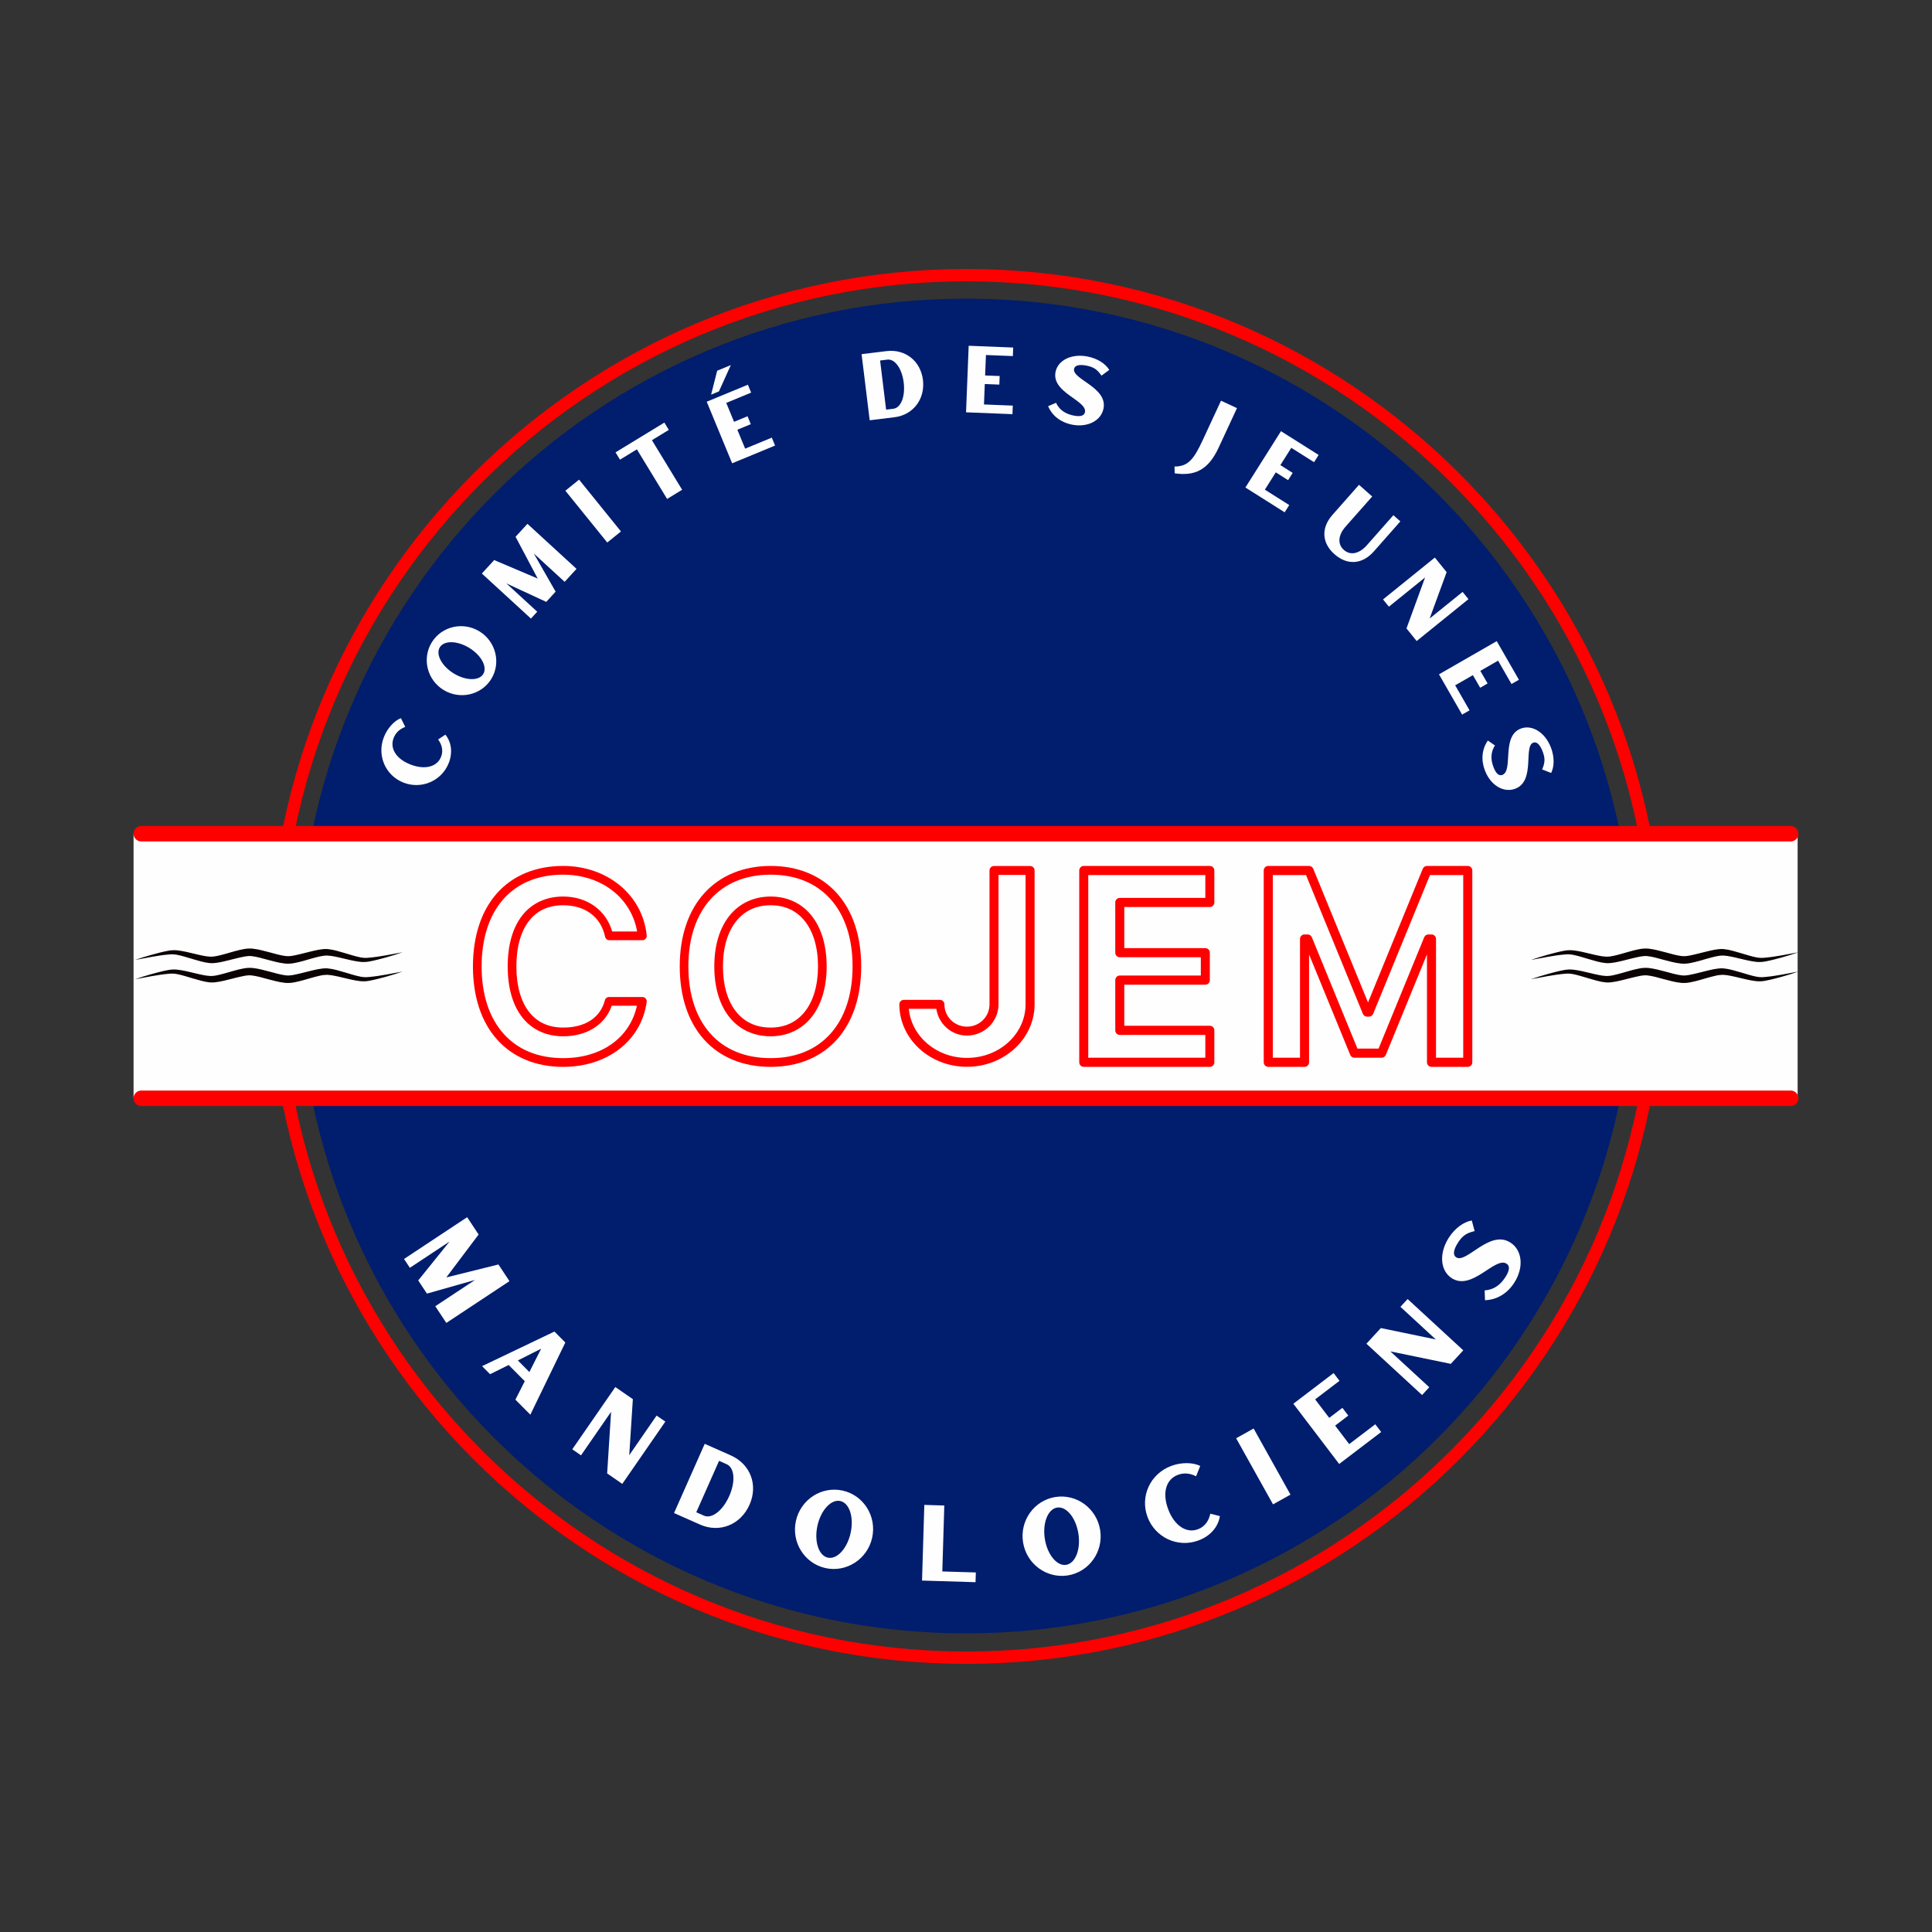 <svg xmlns="http://www.w3.org/2000/svg" xmlns:xlink="http://www.w3.org/1999/xlink" width="500" zoomAndPan="magnify" viewBox="0 0 375 375" height="500" preserveAspectRatio="xMidYMid meet" version="1.0"><rect x="0" y="0" width="375" height="375" fill="#333333" stroke="none"/><defs><g/><clipPath id="6ac2512652"><path d="M 52.207 52.207 L 322.957 52.207 L 322.957 322.957 L 52.207 322.957 Z M 52.207 52.207 " clip-rule="nonzero"/></clipPath><clipPath id="24005b583a"><path d="M 57.965 57.965 L 317.035 57.965 L 317.035 317.035 L 57.965 317.035 Z M 57.965 57.965 " clip-rule="nonzero"/></clipPath><clipPath id="f3ee29b88b"><path d="M 187.5 57.965 C 115.961 57.965 57.965 115.961 57.965 187.5 C 57.965 259.039 115.961 317.035 187.5 317.035 C 259.039 317.035 317.035 259.039 317.035 187.5 C 317.035 115.961 259.039 57.965 187.5 57.965 " clip-rule="nonzero"/></clipPath><clipPath id="be52a8bf36"><path d="M 25.926 161.824 L 349 161.824 L 349 213.176 L 25.926 213.176 Z M 25.926 161.824 " clip-rule="nonzero"/></clipPath><clipPath id="3db55e2c95"><path d="M 91.789 168.078 L 125.539 168.078 L 125.539 207.078 L 91.789 207.078 Z M 91.789 168.078 " clip-rule="nonzero"/></clipPath><clipPath id="431b25ee6b"><path d="M 131.922 168.078 L 167.172 168.078 L 167.172 207.078 L 131.922 207.078 Z M 131.922 168.078 " clip-rule="nonzero"/></clipPath><clipPath id="87cdd2a273"><path d="M 174.562 168.078 L 200.812 168.078 L 200.812 207.078 L 174.562 207.078 Z M 174.562 168.078 " clip-rule="nonzero"/></clipPath><clipPath id="69e7a62bf9"><path d="M 209.465 168.078 L 235.715 168.078 L 235.715 207.078 L 209.465 207.078 Z M 209.465 168.078 " clip-rule="nonzero"/></clipPath><clipPath id="0c6654c066"><path d="M 245.281 168.078 L 285.781 168.078 L 285.781 207.078 L 245.281 207.078 Z M 245.281 168.078 " clip-rule="nonzero"/></clipPath><clipPath id="57a41e9e2b"><path d="M 26 184.074 L 78.426 184.074 L 78.426 188 L 26 188 Z M 26 184.074 " clip-rule="nonzero"/></clipPath><clipPath id="b6c6260ed3"><path d="M 26 187 L 78.426 187 L 78.426 190.824 L 26 190.824 Z M 26 187 " clip-rule="nonzero"/></clipPath><clipPath id="29c0226b2a"><path d="M 297 184.074 L 349.367 184.074 L 349.367 188 L 297 188 Z M 297 184.074 " clip-rule="nonzero"/></clipPath><clipPath id="e7850d4fcb"><path d="M 297 187 L 349.367 187 L 349.367 190.824 L 297 190.824 Z M 297 187 " clip-rule="nonzero"/></clipPath></defs><g clip-path="url(#6ac2512652)"><path fill="#ff0000" d="M 187.582 322.957 C 112.934 322.957 52.207 262.227 52.207 187.582 C 52.207 112.934 112.934 52.207 187.582 52.207 C 262.227 52.207 322.957 112.934 322.957 187.582 C 322.957 262.227 262.227 322.957 187.582 322.957 Z M 187.582 54.605 C 114.258 54.605 54.605 114.258 54.605 187.582 C 54.605 260.906 114.258 320.555 187.582 320.555 C 260.902 320.555 320.555 260.906 320.555 187.582 C 320.555 114.258 260.902 54.605 187.582 54.605 Z M 187.582 54.605 " fill-opacity="1" fill-rule="nonzero"/></g><g clip-path="url(#24005b583a)"><g clip-path="url(#f3ee29b88b)"><path fill="#001d6e" d="M 57.965 57.965 L 317.035 57.965 L 317.035 317.035 L 57.965 317.035 Z M 57.965 57.965 " fill-opacity="1" fill-rule="nonzero"/></g></g><g clip-path="url(#be52a8bf36)"><path fill="#fefefe" d="M 25.926 161.824 L 348.918 161.824 L 348.918 213.828 L 25.926 213.828 Z M 25.926 161.824 " fill-opacity="1" fill-rule="nonzero"/></g><path stroke-linecap="round" transform="matrix(0.75, 0, 0, 0.75, 25.926, 211.677)" fill="none" stroke-linejoin="miter" d="M 1.999 1.998 L 428.865 1.998 " stroke="#ff0000" stroke-width="4" stroke-opacity="1" stroke-miterlimit="4"/><path stroke-linecap="round" transform="matrix(0.75, 0, 0, 0.75, 25.926, 160.323)" fill="none" stroke-linejoin="miter" d="M 1.999 2.002 L 428.865 2.002 " stroke="#ff0000" stroke-width="4" stroke-opacity="1" stroke-miterlimit="4"/><g clip-path="url(#3db55e2c95)"><path fill="#ff0000" d="M 109.293 168.078 C 103.957 168.078 99.523 169.953 96.48 173.359 C 93.438 176.77 91.797 181.66 91.797 187.594 C 91.797 193.5 93.445 198.383 96.496 201.789 C 99.547 205.199 103.98 207.078 109.32 207.078 C 117.902 207.078 124.48 202.004 125.523 194.48 C 125.543 194.359 125.531 194.238 125.496 194.121 C 125.465 194.004 125.406 193.898 125.324 193.805 C 125.246 193.711 125.148 193.641 125.039 193.59 C 124.93 193.539 124.812 193.516 124.688 193.516 L 118.219 193.516 C 118.027 193.516 117.855 193.574 117.707 193.691 C 117.555 193.809 117.453 193.961 117.406 194.148 C 116.52 197.574 113.543 199.449 109.32 199.449 C 106.438 199.449 104.25 198.398 102.695 196.418 C 101.141 194.434 100.23 191.449 100.23 187.566 C 100.23 183.695 101.141 180.719 102.691 178.738 C 104.242 176.758 106.426 175.711 109.293 175.711 C 113.562 175.711 116.621 177.93 117.449 181.82 C 117.492 182.016 117.59 182.176 117.746 182.305 C 117.898 182.43 118.074 182.492 118.273 182.492 L 124.688 182.492 C 124.809 182.492 124.922 182.469 125.031 182.418 C 125.141 182.371 125.234 182.301 125.316 182.211 C 125.395 182.125 125.453 182.023 125.492 181.906 C 125.527 181.793 125.539 181.676 125.527 181.559 C 124.727 173.703 117.902 168.078 109.293 168.078 Z M 109.293 169.773 C 116.82 169.773 122.527 174.332 123.664 180.797 L 118.828 180.797 C 117.602 176.602 113.918 174.016 109.293 174.016 C 105.996 174.016 103.227 175.316 101.367 177.688 C 99.508 180.062 98.543 183.43 98.543 187.566 C 98.543 191.711 99.508 195.09 101.371 197.465 C 103.234 199.844 106.012 201.145 109.32 201.145 C 113.801 201.145 117.422 198.977 118.742 195.211 L 123.625 195.211 C 122.297 201.332 116.859 205.383 109.32 205.383 C 104.367 205.383 100.465 203.695 97.75 200.656 C 95.031 197.621 93.484 193.184 93.484 187.594 C 93.484 181.973 95.027 177.531 97.738 174.492 C 100.449 171.457 104.344 169.773 109.293 169.773 Z M 109.293 169.773 " fill-opacity="1" fill-rule="nonzero"/></g><g clip-path="url(#431b25ee6b)"><path fill="#ff0000" d="M 149.586 168.078 C 144.246 168.078 139.781 169.961 136.699 173.371 C 133.617 176.781 131.938 181.668 131.938 187.566 C 131.938 193.461 133.582 198.355 136.652 201.773 C 139.719 205.191 144.184 207.078 149.586 207.078 C 154.953 207.078 159.398 205.184 162.457 201.762 C 165.512 198.34 167.16 193.449 167.16 187.566 C 167.16 181.668 165.5 176.785 162.438 173.375 C 159.375 169.965 154.926 168.078 149.586 168.078 Z M 149.586 169.773 C 154.543 169.773 158.465 171.473 161.195 174.516 C 163.926 177.555 165.484 181.988 165.484 187.566 C 165.484 193.133 163.938 197.574 161.211 200.625 C 158.488 203.672 154.566 205.383 149.586 205.383 C 144.566 205.383 140.625 203.68 137.895 200.633 C 135.16 197.586 133.613 193.145 133.613 187.566 C 133.613 181.992 135.188 177.559 137.938 174.516 C 140.688 171.473 144.629 169.773 149.586 169.773 Z M 149.586 174.016 C 146.273 174.016 143.465 175.375 141.562 177.77 C 139.66 180.164 138.645 183.539 138.645 187.566 C 138.645 191.582 139.633 194.961 141.523 197.367 C 143.414 199.77 146.227 201.145 149.586 201.145 C 152.898 201.145 155.691 199.77 157.574 197.363 C 159.457 194.961 160.453 191.582 160.453 187.566 C 160.453 183.539 159.449 180.168 157.562 177.77 C 155.676 175.375 152.883 174.016 149.586 174.016 Z M 149.586 175.711 C 152.441 175.711 154.664 176.812 156.25 178.828 C 157.84 180.844 158.773 183.824 158.773 187.566 C 158.773 191.301 157.844 194.289 156.258 196.312 C 154.672 198.332 152.453 199.449 149.586 199.449 C 146.668 199.449 144.426 198.332 142.836 196.312 C 141.246 194.289 140.324 191.301 140.324 187.566 C 140.324 183.824 141.27 180.848 142.871 178.832 C 144.473 176.816 146.715 175.711 149.586 175.711 Z M 149.586 175.711 " fill-opacity="1" fill-rule="nonzero"/></g><g clip-path="url(#87cdd2a273)"><path fill="#ff0000" d="M 192.938 168.09 C 192.695 168.09 192.488 168.176 192.316 168.344 C 192.145 168.512 192.062 168.719 192.062 168.957 L 192.062 194.941 C 192.062 197.344 190.113 199.273 187.688 199.273 C 185.258 199.273 183.312 197.344 183.312 194.941 C 183.312 194.703 183.227 194.496 183.055 194.328 C 182.883 194.16 182.676 194.074 182.438 194.074 L 175.438 194.074 C 175.195 194.074 174.988 194.16 174.816 194.328 C 174.645 194.496 174.562 194.703 174.562 194.941 C 174.562 201.664 180.48 207.066 187.688 207.066 C 194.891 207.066 200.812 201.664 200.812 194.941 L 200.812 168.957 C 200.812 168.719 200.727 168.512 200.555 168.344 C 200.383 168.176 200.176 168.09 199.938 168.09 Z M 193.812 169.824 L 199.062 169.824 L 199.062 194.941 C 199.062 200.656 194.012 205.336 187.688 205.336 C 181.688 205.336 176.895 201.113 176.406 195.809 L 181.738 195.809 C 182.18 198.719 184.625 201.004 187.688 201.004 C 191.059 201.004 193.812 198.281 193.812 194.941 Z M 193.812 169.824 " fill-opacity="1" fill-rule="nonzero"/></g><g clip-path="url(#69e7a62bf9)"><path fill="#ff0000" d="M 210.355 168.078 C 210.113 168.078 209.906 168.164 209.738 168.34 C 209.566 168.512 209.48 168.719 209.48 168.965 L 209.48 206.191 C 209.48 206.438 209.566 206.645 209.738 206.82 C 209.906 206.992 210.113 207.078 210.355 207.078 L 234.828 207.078 C 235.07 207.078 235.277 206.992 235.445 206.82 C 235.617 206.645 235.703 206.438 235.703 206.191 L 235.703 199.988 C 235.703 199.742 235.617 199.535 235.445 199.359 C 235.277 199.188 235.07 199.102 234.828 199.102 L 218.223 199.102 L 218.223 191.125 L 233.953 191.125 C 234.195 191.125 234.402 191.039 234.57 190.863 C 234.742 190.691 234.828 190.484 234.828 190.238 L 234.828 184.918 C 234.828 184.676 234.742 184.465 234.57 184.293 C 234.402 184.121 234.195 184.035 233.953 184.035 L 218.223 184.035 L 218.223 176.055 L 234.828 176.055 C 235.07 176.055 235.277 175.969 235.445 175.797 C 235.617 175.625 235.703 175.414 235.703 175.168 L 235.703 168.965 C 235.703 168.719 235.617 168.512 235.445 168.34 C 235.277 168.164 235.07 168.078 234.828 168.078 Z M 211.23 169.852 L 233.953 169.852 L 233.953 174.285 L 217.348 174.285 C 217.105 174.285 216.898 174.371 216.73 174.543 C 216.559 174.715 216.473 174.926 216.473 175.168 L 216.473 184.918 C 216.473 185.164 216.559 185.375 216.73 185.547 C 216.898 185.719 217.105 185.805 217.348 185.805 L 233.078 185.805 L 233.078 189.352 L 217.348 189.352 C 217.105 189.352 216.898 189.438 216.73 189.609 C 216.559 189.785 216.473 189.992 216.473 190.238 L 216.473 199.988 C 216.473 200.234 216.559 200.441 216.73 200.613 C 216.898 200.789 217.105 200.875 217.348 200.875 L 233.953 200.875 L 233.953 205.305 L 211.23 205.305 Z M 211.23 169.852 " fill-opacity="1" fill-rule="nonzero"/></g><g clip-path="url(#0c6654c066)"><path fill="#ff0000" d="M 246.168 168.078 C 245.926 168.078 245.719 168.164 245.547 168.34 C 245.375 168.512 245.289 168.719 245.289 168.965 L 245.289 206.191 C 245.289 206.438 245.375 206.645 245.547 206.82 C 245.719 206.992 245.926 207.078 246.168 207.078 L 253.211 207.078 C 253.453 207.078 253.66 206.992 253.832 206.82 C 254.004 206.645 254.09 206.438 254.09 206.191 L 254.09 185.258 L 262.078 204.758 C 262.145 204.922 262.254 205.055 262.402 205.156 C 262.551 205.258 262.711 205.305 262.891 205.305 L 268.168 205.305 C 268.348 205.305 268.512 205.258 268.66 205.156 C 268.809 205.055 268.914 204.922 268.984 204.758 L 276.973 185.254 L 276.973 206.191 C 276.973 206.438 277.059 206.645 277.23 206.82 C 277.402 206.992 277.609 207.078 277.852 207.078 L 284.895 207.078 C 285.137 207.078 285.344 206.992 285.516 206.82 C 285.688 206.645 285.773 206.438 285.773 206.191 L 285.773 168.965 C 285.773 168.719 285.688 168.512 285.516 168.34 C 285.344 168.164 285.137 168.078 284.895 168.078 L 276.969 168.078 C 276.793 168.078 276.629 168.129 276.48 168.23 C 276.332 168.328 276.227 168.461 276.156 168.629 L 265.531 194.574 L 254.902 168.629 C 254.836 168.461 254.727 168.328 254.578 168.23 C 254.43 168.129 254.27 168.078 254.09 168.078 Z M 247.051 169.852 L 253.5 169.852 L 264.531 196.781 C 264.598 196.945 264.707 197.078 264.855 197.18 C 265.004 197.277 265.164 197.328 265.344 197.328 L 265.715 197.328 C 265.895 197.328 266.059 197.277 266.207 197.18 C 266.355 197.078 266.461 196.945 266.531 196.781 L 277.559 169.852 L 284.012 169.852 L 284.012 205.305 L 278.73 205.305 L 278.73 182.262 C 278.73 182.016 278.645 181.809 278.473 181.633 C 278.301 181.461 278.094 181.375 277.852 181.375 L 277.246 181.375 C 277.066 181.375 276.902 181.426 276.758 181.523 C 276.609 181.625 276.5 181.758 276.434 181.922 L 267.578 203.535 L 263.48 203.535 L 254.629 181.922 C 254.559 181.758 254.453 181.625 254.305 181.523 C 254.156 181.426 253.992 181.375 253.816 181.375 L 253.211 181.375 C 252.965 181.375 252.758 181.461 252.586 181.633 C 252.414 181.809 252.328 182.016 252.328 182.262 L 252.328 205.305 L 247.051 205.305 Z M 247.051 169.852 " fill-opacity="1" fill-rule="nonzero"/></g><g clip-path="url(#57a41e9e2b)"><path fill="#0b0203" d="M 26.207 186.328 C 27.254 185.961 28.312 185.633 29.383 185.336 C 30.453 185.043 31.523 184.75 32.637 184.543 C 33.223 184.43 33.809 184.402 34.398 184.461 C 34.969 184.527 35.531 184.621 36.09 184.742 C 37.188 184.973 38.254 185.277 39.312 185.484 C 39.816 185.598 40.332 185.664 40.848 185.691 C 41.348 185.691 41.84 185.629 42.328 185.512 C 43.359 185.281 44.414 184.949 45.488 184.648 C 46.031 184.496 46.582 184.359 47.156 184.25 C 47.77 184.117 48.391 184.078 49.016 184.129 C 50.238 184.266 51.305 184.582 52.383 184.859 C 53.441 185.141 54.508 185.461 55.488 185.57 C 56.371 185.684 57.445 185.383 58.496 185.137 C 59.547 184.895 60.625 184.578 61.762 184.363 C 62.324 184.266 62.93 184.168 63.578 184.211 C 64.164 184.273 64.746 184.379 65.316 184.535 C 66.414 184.824 67.465 185.164 68.512 185.465 C 69.027 185.617 69.547 185.746 70.074 185.844 C 70.586 185.934 71.102 185.949 71.621 185.887 C 73.789 185.703 75.969 185.219 78.148 184.832 C 77.102 185.191 76.043 185.527 74.977 185.82 C 73.906 186.117 72.832 186.41 71.719 186.617 C 71.133 186.73 70.547 186.758 69.957 186.699 C 69.387 186.633 68.824 186.539 68.266 186.414 C 67.168 186.188 66.102 185.883 65.043 185.676 C 64.539 185.566 64.027 185.5 63.508 185.473 C 63.008 185.473 62.516 185.535 62.031 185.652 C 60.996 185.883 59.945 186.215 58.867 186.516 C 58.328 186.668 57.777 186.801 57.199 186.914 C 56.586 187.047 55.965 187.082 55.34 187.027 C 54.117 186.895 53.051 186.578 51.973 186.301 C 50.914 186.016 49.848 185.699 48.867 185.586 C 47.98 185.473 46.914 185.781 45.859 186.016 C 44.797 186.273 43.73 186.578 42.594 186.793 C 42.031 186.891 41.422 186.988 40.777 186.941 C 40.191 186.883 39.609 186.773 39.043 186.621 C 37.945 186.332 36.891 185.996 35.844 185.691 C 35.328 185.539 34.809 185.41 34.281 185.309 C 33.77 185.223 33.25 185.207 32.734 185.266 C 30.566 185.453 28.387 185.938 26.207 186.328 Z M 26.207 186.328 " fill-opacity="1" fill-rule="nonzero"/></g><g clip-path="url(#b6c6260ed3)"><path fill="#0b0203" d="M 26.207 190.07 C 27.254 189.707 28.312 189.375 29.383 189.078 C 30.453 188.785 31.523 188.492 32.637 188.285 C 33.223 188.176 33.809 188.148 34.398 188.211 C 34.969 188.277 35.531 188.371 36.09 188.492 C 37.188 188.723 38.254 189.027 39.312 189.234 C 39.82 189.348 40.332 189.414 40.848 189.441 C 41.348 189.441 41.84 189.379 42.328 189.258 C 43.359 189.031 44.414 188.699 45.488 188.398 C 46.031 188.25 46.582 188.105 47.156 188 C 47.77 187.867 48.391 187.828 49.016 187.879 C 50.238 188.012 51.305 188.332 52.383 188.605 C 53.441 188.891 54.508 189.207 55.488 189.32 C 56.371 189.434 57.445 189.133 58.496 188.891 C 59.547 188.645 60.625 188.328 61.762 188.113 C 62.324 188.016 62.93 187.918 63.578 187.961 C 64.164 188.02 64.746 188.129 65.316 188.281 C 66.414 188.566 67.465 188.906 68.512 189.207 C 69.027 189.363 69.547 189.488 70.074 189.59 C 70.586 189.68 71.102 189.695 71.621 189.633 C 73.789 189.449 75.969 188.965 78.148 188.574 C 77.102 188.938 76.043 189.273 74.977 189.566 C 73.906 189.863 72.832 190.152 71.719 190.359 C 71.133 190.477 70.547 190.504 69.957 190.445 C 69.387 190.379 68.824 190.285 68.266 190.16 C 67.168 189.93 66.102 189.629 65.043 189.422 C 64.539 189.309 64.027 189.238 63.508 189.211 C 63.008 189.215 62.516 189.273 62.031 189.395 C 60.996 189.621 59.945 189.957 58.867 190.254 C 58.332 190.406 57.777 190.543 57.199 190.656 C 56.586 190.789 55.965 190.828 55.34 190.773 C 54.117 190.641 53.051 190.324 51.973 190.047 C 50.914 189.758 49.848 189.445 48.867 189.332 C 47.98 189.215 46.914 189.527 45.859 189.762 C 44.797 190.02 43.73 190.324 42.594 190.539 C 42.031 190.637 41.422 190.734 40.777 190.688 C 40.191 190.629 39.613 190.52 39.043 190.363 C 37.945 190.078 36.891 189.738 35.844 189.438 C 35.328 189.281 34.809 189.156 34.281 189.055 C 33.77 188.965 33.254 188.953 32.734 189.012 C 30.566 189.199 28.387 189.68 26.207 190.07 Z M 26.207 190.07 " fill-opacity="1" fill-rule="nonzero"/></g><g fill="#fefefe" fill-opacity="1"><g transform="translate(84.01, 155.129)"><g><path d="M 1.609 -8.258 C 0.852 -6.273 -1.555 -5.648 -4.344 -6.742 C -7.109 -7.824 -8.398 -9.859 -7.598 -11.906 C -7.207 -12.902 -6.449 -13.617 -5.352 -14.039 L -6.191 -15.738 C -7.5 -15.238 -8.832 -13.758 -9.5 -12.055 C -10.891 -8.512 -9.207 -4.602 -5.699 -3.227 C -2.191 -1.852 1.727 -3.551 3.098 -7.039 C 3.879 -9.035 3.625 -11.078 2.434 -12.539 L 1.035 -11.598 C 1.828 -10.492 2.035 -9.34 1.609 -8.258 Z M 1.609 -8.258 "/></g></g></g><g fill="#fefefe" fill-opacity="1"><g transform="translate(91.098, 138.093)"><g><path d="M -7.289 -13.414 C -9.219 -10.285 -8.211 -6.148 -5.02 -4.18 C -1.844 -2.223 2.324 -3.168 4.254 -6.297 C 6.184 -9.426 5.156 -13.574 1.98 -15.531 C -1.211 -17.5 -5.359 -16.543 -7.289 -13.414 Z M 2.695 -7.258 C 1.863 -5.906 -0.715 -5.953 -3.039 -7.387 C -5.367 -8.82 -6.566 -11.102 -5.73 -12.453 C -4.887 -13.82 -2.324 -13.758 0.004 -12.324 C 2.332 -10.891 3.539 -8.625 2.695 -7.258 Z M 2.695 -7.258 "/></g></g></g><g fill="#fefefe" fill-opacity="1"><g transform="translate(102.179, 121.018)"><g><path d="M 2.188 -8.723 L -6.258 -12.309 L -8.652 -9.695 L 0.875 -0.953 L 2.098 -2.285 L -3.891 -7.781 L 3.848 -4.191 L 5.668 -6.18 L 1.43 -13.582 L 7.418 -8.086 L 9.727 -10.602 L 0.199 -19.344 L -2.109 -16.828 Z M 2.188 -8.723 "/></g></g></g><g fill="#fefefe" fill-opacity="1"><g transform="translate(117.007, 105.999)"><g><path d="M 3.52 -2.844 L -4.609 -12.902 L -7.27 -10.75 L 0.863 -0.695 Z M 3.52 -2.844 "/></g></g></g><g fill="#fefefe" fill-opacity="1"><g transform="translate(125.808, 99.083)"><g><path d="M -5.469 -9.863 L -2.188 -11.863 L 3.676 -2.238 L 6.594 -4.02 L 0.73 -13.641 L 4.008 -15.641 L 3.145 -17.059 L -6.336 -11.281 Z M -5.469 -9.863 "/></g></g></g><g fill="#fefefe" fill-opacity="1"><g transform="translate(140.915, 90.417)"><g><path d="M 2.203 -7.004 L 4.816 -8.086 L 4.18 -9.621 L 1.566 -8.543 L 0.051 -12.215 L 4.883 -14.211 L 4.25 -15.746 L -3.742 -12.445 L 1.195 -0.492 L 9.527 -3.934 L 8.891 -5.473 L 3.719 -3.336 Z M -2.891 -13.816 L -1.371 -14.445 L 0.938 -19.555 L -1.711 -18.461 Z M -2.891 -13.816 "/></g></g></g><g fill="#fefefe" fill-opacity="1"><g transform="translate(156.37, 84.597)"><g/></g></g><g fill="#fefefe" fill-opacity="1"><g transform="translate(167.522, 81.733)"><g><path d="M -0.289 -12.992 L 1.285 -0.156 L 6.105 -0.75 C 9.719 -1.191 12.074 -4.27 11.621 -7.992 C 11.172 -11.66 8.199 -14.031 4.531 -13.582 Z M 4.473 -2.223 L 3.305 -11.758 L 4.715 -11.93 C 6.184 -12.109 7.555 -10.176 7.887 -7.48 C 8.215 -4.785 7.352 -2.574 5.887 -2.395 Z M 4.473 -2.223 "/></g></g></g><g fill="#fefefe" fill-opacity="1"><g transform="translate(186.216, 79.979)"><g><path d="M 4.93 -5.441 L 7.754 -5.328 L 7.82 -6.992 L 4.996 -7.102 L 5.156 -11.07 L 10.379 -10.863 L 10.445 -12.523 L 1.805 -12.867 L 1.293 0.051 L 10.301 0.41 L 10.367 -1.25 L 4.773 -1.473 Z M 4.93 -5.441 "/></g></g></g><g fill="#fefefe" fill-opacity="1"><g transform="translate(202.54, 81.016)"><g><path d="M 5.938 -9.414 C 6.074 -10.102 6.926 -10.328 8.359 -10.047 C 9.719 -9.781 10.453 -9.297 11.254 -8.105 L 12.77 -9.219 C 12.016 -10.457 10.441 -11.445 8.555 -11.816 C 5.473 -12.422 2.789 -11.125 2.336 -8.805 C 1.562 -4.777 8.48 -3.301 8.051 -1.016 C 7.918 -0.344 7.227 -0.086 5.867 -0.352 C 4.219 -0.676 3.059 -1.488 2.441 -2.832 L 0.898 -2.176 C 1.695 -0.289 3.383 0.984 5.523 1.406 C 8.602 2.012 11.191 0.621 11.652 -1.719 C 12.465 -5.852 5.52 -7.387 5.938 -9.414 Z M 5.938 -9.414 "/></g></g></g><g fill="#fefefe" fill-opacity="1"><g transform="translate(219.383, 84.898)"><g/></g></g><g fill="#fefefe" fill-opacity="1"><g transform="translate(230.381, 88.961)"><g><path d="M 3.047 -3.492 C 1.312 0.242 0.195 1.598 -2.41 1.59 L -2.371 2.914 C 1.473 3.453 4.102 2.352 6.148 -2.055 L 9.715 -9.746 L 6.617 -11.184 Z M 3.047 -3.492 "/></g></g></g><g fill="#fefefe" fill-opacity="1"><g transform="translate(240.639, 93.935)"><g><path d="M 6.992 -2.25 L 9.379 -0.738 L 10.27 -2.145 L 7.879 -3.656 L 10 -7.012 L 14.418 -4.223 L 15.309 -5.629 L 7.996 -10.242 L 1.094 0.691 L 8.715 5.504 L 9.602 4.098 L 4.871 1.109 Z M 6.992 -2.25 "/></g></g></g><g fill="#fefefe" fill-opacity="1"><g transform="translate(254.252, 102.94)"><g><path d="M 11.043 2.902 C 9.574 4.562 7.855 4.918 6.598 3.805 C 5.32 2.68 5.461 0.93 6.93 -0.73 L 12.09 -6.57 L 9.531 -8.836 L 4.367 -2.992 C 2.145 -0.473 2.297 2.449 4.777 4.637 C 7.254 6.828 10.172 6.621 12.398 4.102 L 17.559 -1.742 L 16.203 -2.938 Z M 11.043 2.902 "/></g></g></g><g fill="#fefefe" fill-opacity="1"><g transform="translate(267.749, 115.487)"><g><path d="M 13.043 -4.434 L 10.754 -7.266 L 0.695 0.863 L 1.836 2.27 L 8.859 -3.406 L 5.25 6.492 L 7.223 8.938 L 17.277 0.809 L 16.141 -0.598 L 9.746 4.566 Z M 13.043 -4.434 "/></g></g></g><g fill="#fefefe" fill-opacity="1"><g transform="translate(278.66, 129.766)"><g><path d="M 7.23 1.277 L 8.641 3.727 L 10.082 2.898 L 8.672 0.449 L 12.117 -1.531 L 14.723 3.004 L 16.164 2.176 L 11.855 -5.32 L 0.645 1.121 L 5.137 8.938 L 6.578 8.109 L 3.789 3.254 Z M 7.23 1.277 "/></g></g></g><g fill="#fefefe" fill-opacity="1"><g transform="translate(286.473, 144.135)"><g><path d="M 11.129 0.016 C 11.785 -0.238 12.43 0.363 12.953 1.727 C 13.453 3.02 13.434 3.898 12.852 5.211 L 14.602 5.902 C 15.25 4.605 15.246 2.746 14.559 0.953 C 13.43 -1.977 10.902 -3.559 8.695 -2.711 C 4.875 -1.223 7.309 5.422 5.145 6.273 C 4.508 6.52 3.918 6.074 3.422 4.781 C 2.816 3.211 2.887 1.797 3.699 0.559 L 2.32 -0.398 C 1.145 1.281 0.965 3.387 1.75 5.422 C 2.875 8.355 5.434 9.805 7.656 8.949 C 11.59 7.438 9.191 0.742 11.129 0.016 Z M 11.129 0.016 "/></g></g></g><g fill="#fefefe" fill-opacity="1"><g transform="translate(77.609, 243.14)"><g><path d="M 9.02 4.805 L 15.289 -3.52 L 13.066 -6.883 L 0.812 1.227 L 1.945 2.941 L 9.648 -2.156 L 3.566 5.391 L 5.258 7.949 L 14.582 5.305 L 6.879 10.398 L 9.023 13.641 L 21.277 5.531 L 19.137 2.293 Z M 9.02 4.805 "/></g></g></g><g fill="#fefefe" fill-opacity="1"><g transform="translate(93.198, 264.797)"><g><path d="M 0.371 0.371 L 1.926 1.934 L 5.535 0.148 L 8.66 3.289 L 6.84 6.875 L 9.742 9.793 L 16.531 -4.215 L 14.418 -6.344 Z M 11.84 -3.012 L 9.555 1.512 L 7.32 -0.738 Z M 11.84 -3.012 "/></g></g></g><g fill="#fefefe" fill-opacity="1"><g transform="translate(110.043, 280.596)"><g><path d="M 12.793 -9.02 L 9.391 -11.371 L 1.035 0.715 L 2.73 1.887 L 8.566 -6.559 L 7.805 5.395 L 10.742 7.426 L 19.098 -4.664 L 17.402 -5.836 L 12.094 1.852 Z M 12.793 -9.02 "/></g></g></g><g fill="#fefefe" fill-opacity="1"><g transform="translate(129.485, 293.084)"><g><path d="M 7.301 -12.836 L 1.344 0.598 L 6.391 2.836 C 10.172 4.512 14.27 2.883 15.996 -1.012 C 17.699 -4.848 16.188 -8.895 12.348 -10.598 Z M 5.66 0.445 L 10.086 -9.535 L 11.562 -8.879 C 13.098 -8.199 13.309 -5.512 12.055 -2.691 C 10.805 0.129 8.672 1.781 7.137 1.098 Z M 5.66 0.445 "/></g></g></g><g fill="#fefefe" fill-opacity="1"><g transform="translate(151.874, 302.152)"><g><path d="M 11.676 -12.832 C 7.598 -13.734 3.531 -11.109 2.613 -6.945 C 1.695 -2.809 4.27 1.309 8.348 2.211 C 12.426 3.113 16.496 0.469 17.41 -3.672 C 18.332 -7.832 15.754 -11.93 11.676 -12.832 Z M 8.797 0.184 C 7.035 -0.207 6.121 -2.988 6.793 -6.023 C 7.465 -9.055 9.465 -11.191 11.227 -10.805 C 13.012 -10.41 13.902 -7.633 13.23 -4.598 C 12.559 -1.562 10.578 0.578 8.797 0.184 Z M 8.797 0.184 "/></g></g></g><g fill="#fefefe" fill-opacity="1"><g transform="translate(177.496, 306.744)"><g><path d="M 5.793 -14.527 L 1.914 -14.645 L 1.469 0.043 L 11.855 0.359 L 11.914 -1.531 L 5.406 -1.727 Z M 5.793 -14.527 "/></g></g></g><g fill="#fefefe" fill-opacity="1"><g transform="translate(198.687, 306.786)"><g><path d="M 6.164 -16.219 C 2.035 -15.562 -0.781 -11.629 -0.113 -7.422 C 0.551 -3.234 4.453 -0.344 8.578 -1 C 12.703 -1.652 15.52 -5.609 14.855 -9.797 C 14.188 -14.004 10.289 -16.871 6.164 -16.219 Z M 8.25 -3.051 C 6.469 -2.77 4.602 -5.023 4.113 -8.094 C 3.629 -11.16 4.707 -13.883 6.488 -14.164 C 8.293 -14.453 10.137 -12.195 10.625 -9.125 C 11.113 -6.055 10.055 -3.34 8.25 -3.051 Z M 8.25 -3.051 "/></g></g></g><g fill="#fefefe" fill-opacity="1"><g transform="translate(224.316, 301.713)"><g><path d="M 8.215 -4.891 C 5.961 -4.031 3.609 -5.598 2.422 -8.785 C 1.246 -11.953 1.992 -14.582 4.332 -15.453 C 5.473 -15.875 6.652 -15.777 7.844 -15.168 L 8.645 -17.168 C 7.23 -17.895 4.965 -17.906 3.02 -17.18 C -1.035 -15.672 -3.078 -11.285 -1.586 -7.273 C -0.09 -3.258 4.316 -1.223 8.309 -2.711 C 10.594 -3.559 12.133 -5.316 12.465 -7.434 L 10.609 -7.91 C 10.277 -6.398 9.453 -5.352 8.215 -4.891 Z M 8.215 -4.891 "/></g></g></g><g fill="#fefefe" fill-opacity="1"><g transform="translate(245.992, 292.611)"><g><path d="M 4.492 -2.504 L -2.664 -15.34 L -6.059 -13.445 L 1.102 -0.613 Z M 4.492 -2.504 "/></g></g></g><g fill="#fefefe" fill-opacity="1"><g transform="translate(258.766, 285.047)"><g><path d="M 0.383 -8.336 L 2.938 -10.281 L 1.793 -11.785 L -0.762 -9.84 L -3.496 -13.43 L 1.23 -17.031 L 0.086 -18.535 L -7.73 -12.582 L 1.168 -0.891 L 9.32 -7.094 L 8.176 -8.598 L 3.113 -4.746 Z M 0.383 -8.336 "/></g></g></g><g fill="#fefefe" fill-opacity="1"><g transform="translate(275.17, 271.701)"><g><path d="M -7.148 -13.926 L -9.949 -10.887 L 0.855 -0.926 L 2.25 -2.438 L -5.301 -9.395 L 6.43 -6.977 L 8.852 -9.602 L -1.953 -19.559 L -3.348 -18.047 L 3.52 -11.715 Z M -7.148 -13.926 "/></g></g></g><g fill="#fefefe" fill-opacity="1"><g transform="translate(290.169, 254.216)"><g><path d="M -7.52 -10.168 C -8.195 -10.594 -8.082 -11.594 -7.191 -12.992 C -6.348 -14.324 -5.535 -14.902 -3.941 -15.258 L -4.496 -17.324 C -6.121 -17.035 -7.816 -15.777 -8.984 -13.934 C -10.898 -10.918 -10.629 -7.543 -8.359 -6.102 C -4.414 -3.621 0 -10.344 2.246 -8.941 C 2.902 -8.527 2.891 -7.688 2.047 -6.359 C 1.023 -4.746 -0.312 -3.855 -1.996 -3.754 L -1.934 -1.848 C 0.395 -1.914 2.438 -3.176 3.766 -5.27 C 5.68 -8.281 5.273 -11.598 2.984 -13.047 C -1.055 -15.613 -5.547 -8.891 -7.52 -10.168 Z M -7.52 -10.168 "/></g></g></g><g clip-path="url(#29c0226b2a)"><path fill="#0b0203" d="M 297.148 186.328 C 298.195 185.961 299.254 185.633 300.324 185.336 C 301.395 185.043 302.465 184.75 303.582 184.543 C 304.164 184.43 304.75 184.402 305.344 184.461 C 305.91 184.527 306.473 184.621 307.031 184.742 C 308.129 184.973 309.195 185.277 310.254 185.484 C 310.762 185.598 311.273 185.664 311.789 185.691 C 312.289 185.691 312.785 185.629 313.27 185.512 C 314.301 185.281 315.355 184.949 316.434 184.648 C 316.973 184.496 317.523 184.359 318.102 184.25 C 318.715 184.117 319.332 184.078 319.957 184.129 C 321.184 184.266 322.246 184.582 323.324 184.859 C 324.387 185.141 325.449 185.461 326.43 185.57 C 327.316 185.684 328.387 185.383 329.438 185.137 C 330.488 184.895 331.566 184.578 332.703 184.363 C 333.266 184.266 333.875 184.168 334.52 184.211 C 335.109 184.273 335.688 184.379 336.258 184.535 C 337.355 184.824 338.406 185.164 339.457 185.465 C 339.969 185.617 340.488 185.746 341.016 185.844 C 341.531 185.934 342.047 185.949 342.562 185.887 C 344.734 185.703 346.914 185.219 349.09 184.832 C 348.043 185.191 346.988 185.527 345.918 185.82 C 344.848 186.117 343.773 186.41 342.66 186.617 C 342.078 186.73 341.488 186.758 340.898 186.699 C 340.328 186.633 339.766 186.539 339.211 186.414 C 338.113 186.188 337.043 185.883 335.984 185.676 C 335.48 185.566 334.969 185.5 334.449 185.473 C 333.949 185.473 333.457 185.535 332.973 185.652 C 331.938 185.883 330.887 186.215 329.809 186.516 C 329.27 186.668 328.719 186.801 328.141 186.914 C 327.527 187.047 326.906 187.082 326.281 187.027 C 325.059 186.895 323.992 186.578 322.914 186.301 C 321.859 186.016 320.789 185.699 319.809 185.586 C 318.926 185.473 317.855 185.781 316.801 186.016 C 315.738 186.273 314.672 186.578 313.535 186.793 C 312.973 186.891 312.367 186.988 311.723 186.941 C 311.133 186.883 310.555 186.773 309.984 186.621 C 308.887 186.332 307.832 185.996 306.785 185.691 C 306.27 185.539 305.75 185.41 305.223 185.309 C 304.711 185.223 304.195 185.207 303.676 185.266 C 301.508 185.453 299.328 185.938 297.148 186.328 Z M 297.148 186.328 " fill-opacity="1" fill-rule="nonzero"/></g><g clip-path="url(#e7850d4fcb)"><path fill="#0b0203" d="M 297.148 190.07 C 298.195 189.707 299.254 189.375 300.324 189.078 C 301.395 188.785 302.465 188.492 303.582 188.285 C 304.164 188.176 304.75 188.148 305.344 188.211 C 305.91 188.277 306.473 188.371 307.031 188.492 C 308.129 188.723 309.195 189.027 310.254 189.234 C 310.762 189.348 311.273 189.414 311.789 189.441 C 312.289 189.441 312.785 189.379 313.27 189.258 C 314.301 189.031 315.355 188.699 316.434 188.398 C 316.973 188.25 317.523 188.105 318.098 188 C 318.711 187.867 319.332 187.828 319.957 187.879 C 321.184 188.012 322.246 188.332 323.324 188.605 C 324.383 188.891 325.449 189.207 326.43 189.32 C 327.316 189.434 328.387 189.133 329.438 188.891 C 330.488 188.645 331.566 188.328 332.703 188.113 C 333.266 188.016 333.875 187.918 334.52 187.961 C 335.109 188.02 335.688 188.129 336.258 188.281 C 337.355 188.566 338.406 188.906 339.457 189.207 C 339.969 189.363 340.488 189.488 341.016 189.59 C 341.531 189.68 342.047 189.695 342.562 189.633 C 344.734 189.449 346.914 188.965 349.09 188.574 C 348.043 188.938 346.988 189.273 345.918 189.566 C 344.848 189.863 343.773 190.152 342.66 190.359 C 342.078 190.477 341.488 190.504 340.898 190.445 C 340.328 190.379 339.766 190.285 339.211 190.16 C 338.113 189.93 337.043 189.629 335.984 189.422 C 335.48 189.309 334.969 189.238 334.449 189.211 C 333.949 189.215 333.457 189.273 332.973 189.395 C 331.938 189.621 330.887 189.957 329.809 190.254 C 329.273 190.406 328.719 190.543 328.141 190.656 C 327.527 190.789 326.906 190.828 326.281 190.773 C 325.059 190.641 323.992 190.324 322.914 190.047 C 321.859 189.758 320.789 189.445 319.809 189.332 C 318.926 189.215 317.855 189.527 316.801 189.762 C 315.738 190.02 314.672 190.324 313.535 190.539 C 312.973 190.637 312.367 190.734 311.723 190.688 C 311.133 190.629 310.555 190.52 309.984 190.363 C 308.887 190.078 307.836 189.738 306.785 189.438 C 306.273 189.281 305.75 189.156 305.223 189.055 C 304.711 188.965 304.195 188.953 303.676 189.012 C 301.508 189.199 299.328 189.68 297.148 190.07 Z M 297.148 190.07 " fill-opacity="1" fill-rule="nonzero"/></g></svg>